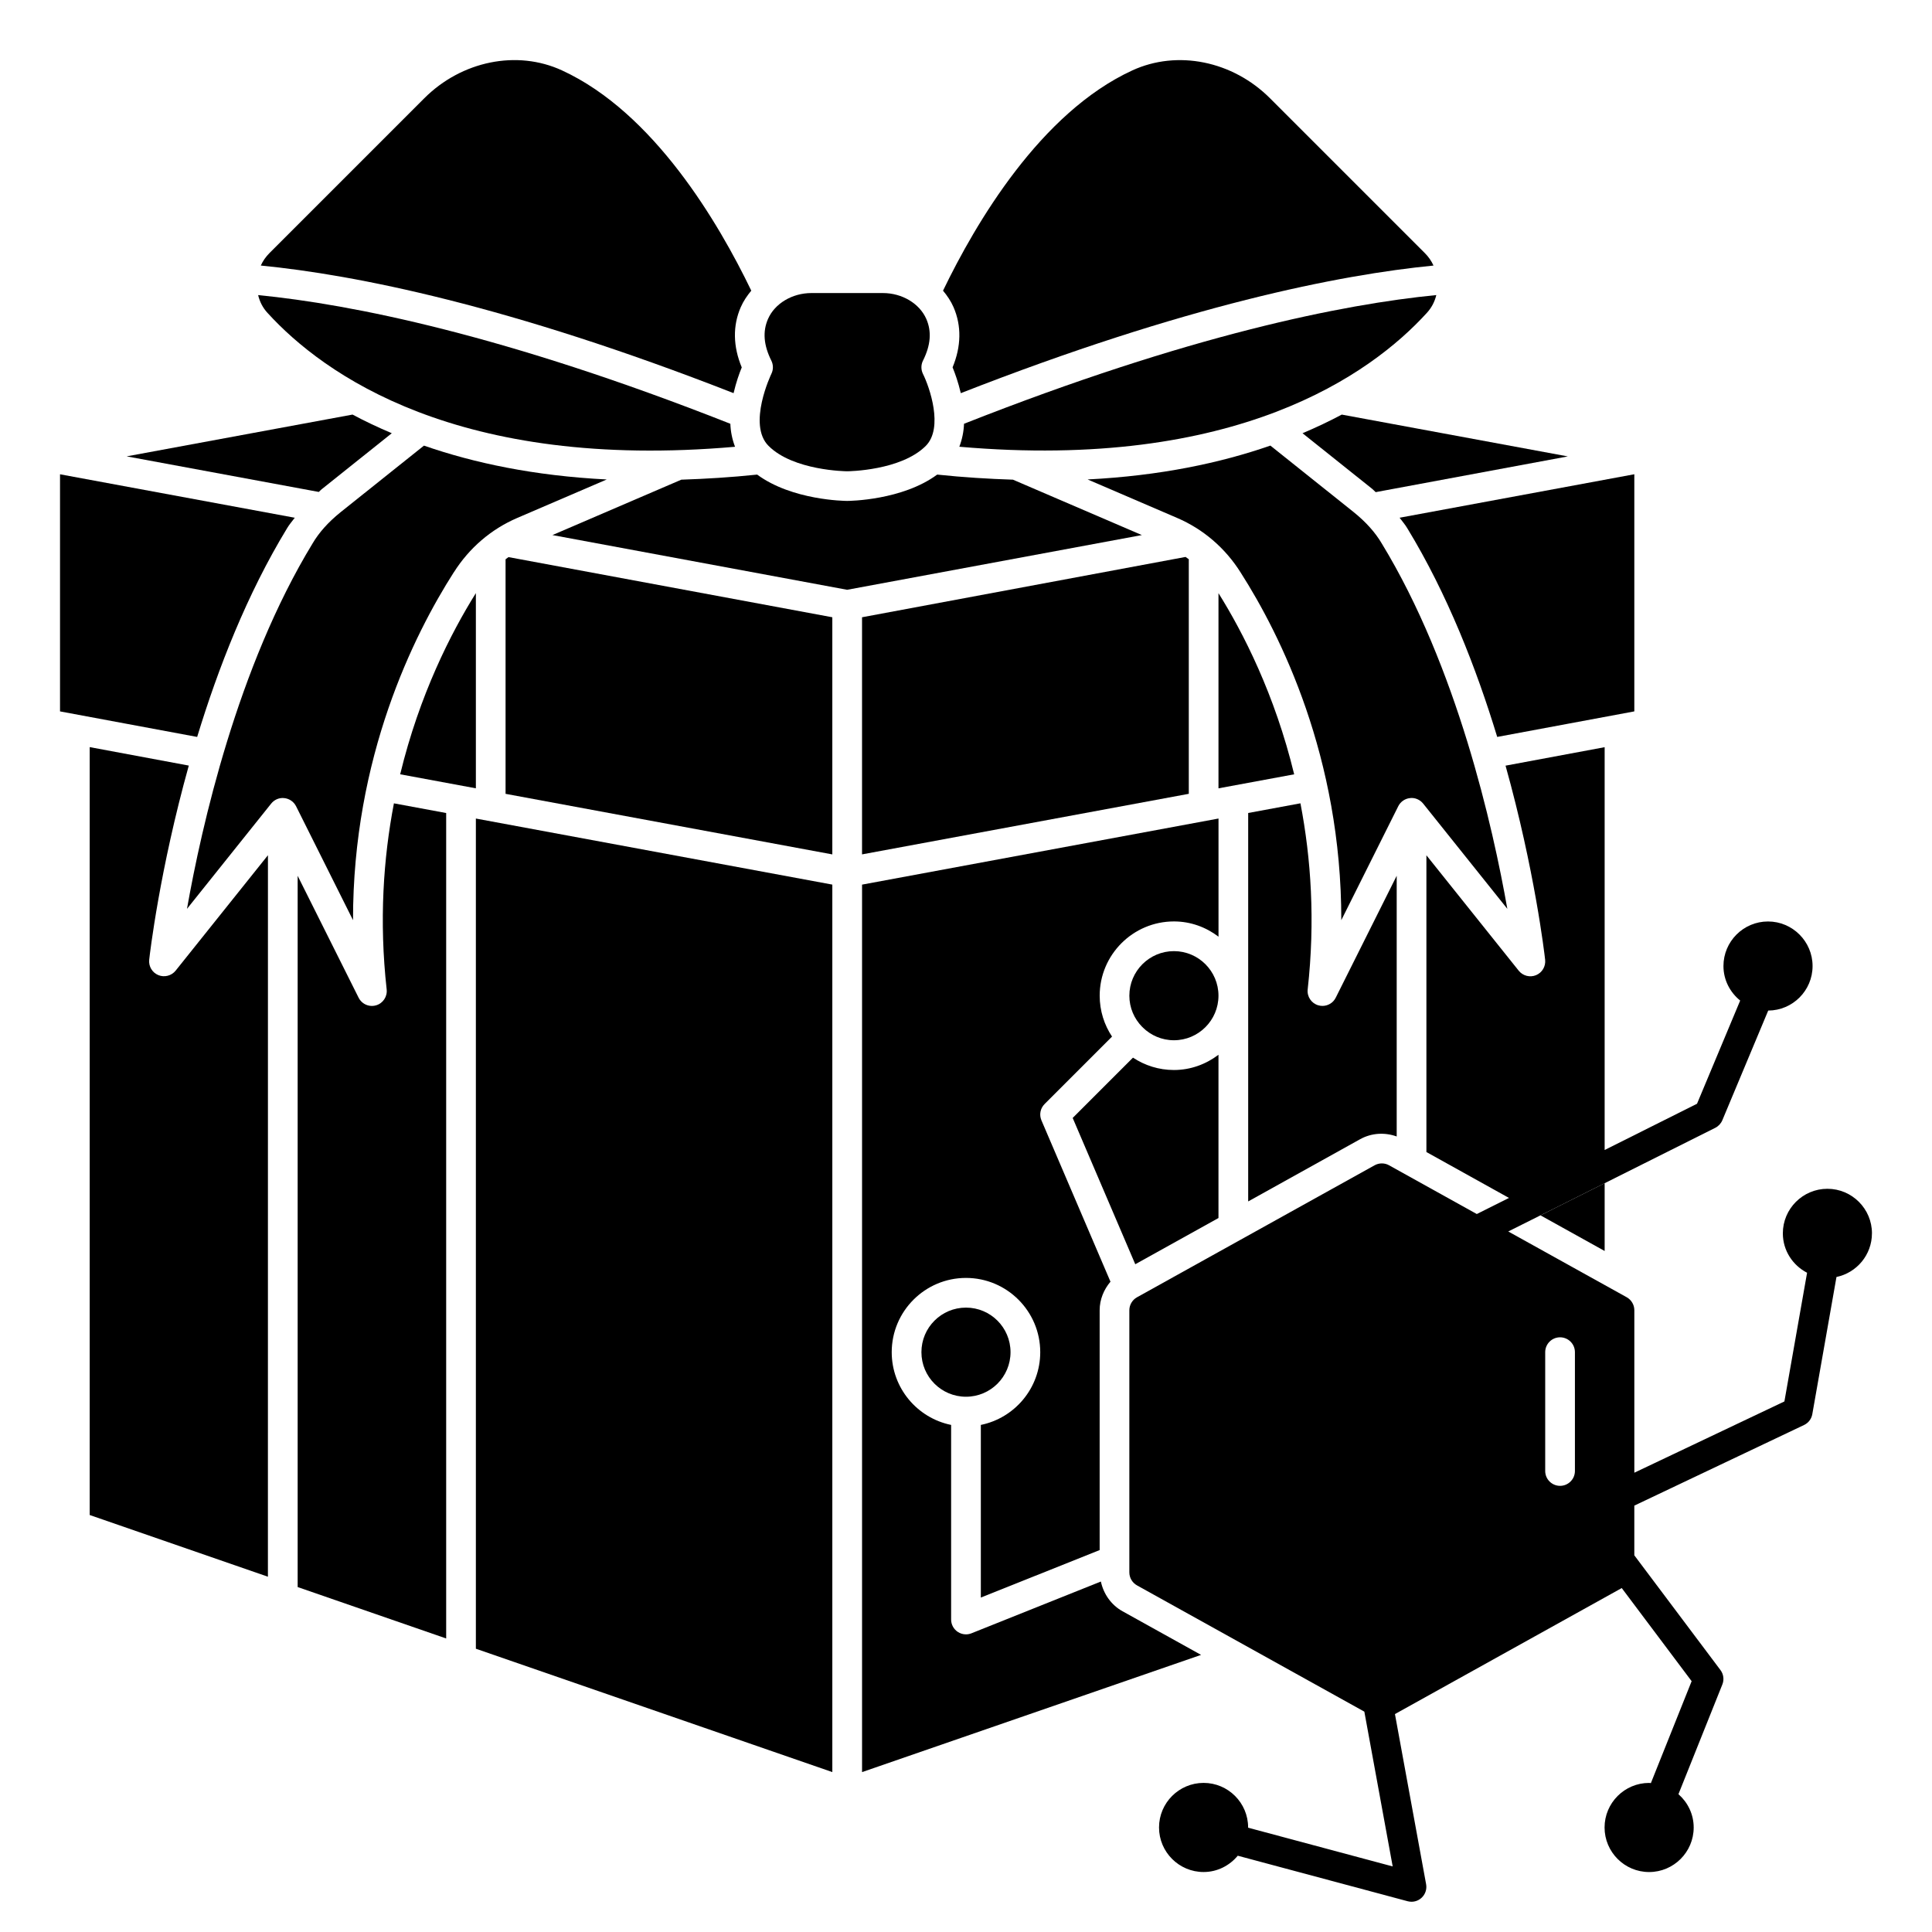 <?xml version="1.0" encoding="UTF-8"?>
<!-- Uploaded to: ICON Repo, www.svgrepo.com, Generator: ICON Repo Mixer Tools -->
<svg fill="#000000" width="800px" height="800px" version="1.1" viewBox="144 144 512 512" xmlns="http://www.w3.org/2000/svg">
 <g>
  <path d="m412.46 271.12c-6.414-0.211-13.059-0.605-20.098-1.348-9.227 6.809-23.199 6.977-23.852 6.977-0.652 0-14.625-0.164-23.852-6.977-7.039 0.738-13.68 1.133-20.098 1.348l-34.156 14.68 78.098 14.5 78.098-14.5-34.148-14.68z"/>
  <path d="m277.98 292.21v62.164l86.594 16.051v-62.844l-85.812-15.941c-0.262 0.188-0.52 0.379-0.781 0.574z"/>
  <path d="m270.11 580.93 94.465 32.691v-235.19l-94.465-17.508z"/>
  <path d="m441.49 571.01c-3.016-1.684-5.039-4.59-5.746-7.887l-34.289 13.715c-0.473 0.188-0.969 0.285-1.465 0.285-0.781 0-1.543-0.227-2.203-0.676-1.078-0.73-1.73-1.953-1.73-3.258v-51.57c-8.973-1.828-15.742-9.777-15.742-19.277 0-10.855 8.832-19.68 19.68-19.68s19.68 8.824 19.68 19.68c0 9.508-6.769 17.453-15.742 19.277v45.754l31.488-12.594v-63.551c0-2.832 1.094-5.473 2.867-7.566l-18.293-42.754c-0.637-1.48-0.309-3.188 0.836-4.328l17.871-17.871c-2.062-3.109-3.273-6.832-3.273-10.84 0-10.855 8.832-19.68 19.68-19.68 4.449 0 8.508 1.535 11.809 4.039v-31.309l-94.465 17.516v235.19l89.844-31.062-20.797-11.555z"/>
  <path d="m246.47 406.21c0.211 1.898-0.969 3.676-2.793 4.211-0.371 0.109-0.746 0.164-1.117 0.164-1.465 0-2.844-0.82-3.519-2.172l-16.16-32.316v188.49l39.359 13.625v-218.75l-13.848-2.566c-2.793 14.578-3.945 31.109-1.922 49.316z"/>
  <path d="m270.11 352.91v-51.727c-6.535 10.453-14.934 26.844-20.059 48.012z"/>
  <path d="m455.1 396.06c-6.512 0-11.809 5.297-11.809 11.809 0 3.211 1.289 6.117 3.379 8.242 0.031 0.031 0.078 0.039 0.109 0.078 0.031 0.039 0.039 0.078 0.078 0.109 2.133 2.086 5.039 3.379 8.242 3.379 6.512 0 11.809-5.297 11.809-11.809 0-6.512-5.297-11.809-11.809-11.809z"/>
  <path d="m411.8 502.34c0 6.519-5.285 11.809-11.805 11.809-6.523 0-11.809-5.289-11.809-11.809 0-6.523 5.285-11.809 11.809-11.809 6.519 0 11.805 5.285 11.805 11.809"/>
  <path d="m444.26 424.28-15.988 15.988 16.586 38.77 22.051-12.25v-43.266c-3.297 2.496-7.359 4.039-11.809 4.039-4.008 0-7.723-1.211-10.84-3.273z"/>
  <path d="m220.07 284c0.566-0.969 1.363-1.867 2.047-2.793l-62.211-11.516v62.836l36.344 6.769c5.519-18.121 13.211-37.863 23.82-55.293z"/>
  <path d="m264.28 295.66c4.062-6.43 9.871-11.422 16.793-14.398l23.719-10.195c-19.246-0.977-35.203-4.375-48.438-8.973l-22.129 17.672c-3.258 2.637-5.684 5.352-7.406 8.281-19.902 32.691-29.418 75.012-33.266 96.809l22.309-27.891c0.836-1.047 2.148-1.621 3.488-1.457 1.332 0.141 2.504 0.953 3.109 2.148l15.098 30.203c-0.047-43.242 16.129-75.641 26.711-92.203z"/>
  <path d="m396.45 241.36c0.637 1.543 1.512 4 2.172 6.832 59.535-23.309 100.37-31.379 125.27-33.816-0.551-1.227-1.324-2.332-2.305-3.312l-41.012-41.012c-9.902-9.91-24.562-12.887-36.504-7.391-24.324 11.195-41.492 40.398-50.16 58.371 1.102 1.324 2.078 2.746 2.777 4.352 2.156 4.938 2.062 10.422-0.25 15.98z"/>
  <path d="m398.23 262.39c73.422 6.398 109.07-19.199 123.87-35.441 1.301-1.402 2.117-3.023 2.535-4.754-24.656 2.426-65.336 10.5-125.16 34.109-0.078 2.07-0.496 4.117-1.242 6.086z"/>
  <path d="m340.57 241.36c-2.312-5.559-2.418-11.043-0.25-15.98 0.699-1.598 1.676-3.031 2.777-4.352-8.66-17.98-25.828-47.176-50.16-58.371-11.934-5.504-26.598-2.512-36.504 7.391l-41.012 41.012c-0.992 0.992-1.762 2.109-2.305 3.312 24.906 2.441 65.738 10.508 125.29 33.816 0.66-2.832 1.527-5.289 2.172-6.832z"/>
  <path d="m347.68 262.17c6.559 6.559 20.492 6.723 20.828 6.723 0.34 0 14.273-0.164 20.828-6.723 4.785-4.785 0.977-15.641-0.738-19.074-0.551-1.109-0.551-2.418 0-3.519 2.055-4.102 2.34-7.715 0.883-11.051-1.801-4.102-6.422-6.863-11.508-6.863h-18.934c-5.086 0-9.715 2.762-11.508 6.863-1.457 3.336-1.164 6.949 0.883 11.051 0.551 1.109 0.551 2.41 0 3.512-0.062 0.133-6.406 13.414-0.738 19.082z"/>
  <path d="m185.95 402.41c-1.621-0.668-2.598-2.332-2.41-4.078 0.172-1.574 2.777-23.828 10.492-51.445l-26.262-4.894v203.5l47.23 16.352 0.008-191.2-24.473 30.598c-1.102 1.363-2.977 1.828-4.582 1.172z"/>
  <path d="m338.79 262.39c-0.754-1.969-1.164-4.016-1.242-6.086-59.805-23.602-100.49-31.676-125.14-34.102 0.418 1.754 1.227 3.363 2.496 4.731 14.824 16.262 50.453 41.902 123.9 35.465z"/>
  <path d="m489.18 258.81 18.523 14.793c0.332 0.27 0.551 0.551 0.867 0.82l50.918-9.469-59.906-11.082c-3.211 1.715-6.691 3.371-10.398 4.938z"/>
  <path d="m640.09 470.85c0-6.512-5.297-11.809-11.809-11.809-6.512 0-11.809 5.297-11.809 11.809 0 4.559 2.629 8.477 6.422 10.445l-6.008 34.102-39.77 18.887v-43.051c0-1.434-0.781-2.754-2.023-3.449l-31.387-17.43 54.852-27.465c0.844-0.426 1.504-1.133 1.875-2l12.164-29.078c6.488-0.031 11.754-5.305 11.754-11.801 0-6.496-5.297-11.809-11.809-11.809s-11.809 5.297-11.809 11.809c0 3.707 1.754 6.984 4.434 9.148l-11.438 27.348-24.48 12.258v-106.75l-26.262 4.894c7.715 27.605 10.32 49.871 10.492 51.445 0.188 1.746-0.789 3.41-2.41 4.078-1.605 0.668-3.488 0.188-4.582-1.172l-24.473-30.598v78.641l21.883 12.164-8.527 4.266-23.254-12.918c-0.598-0.34-1.258-0.496-1.914-0.496-0.652 0-1.316 0.164-1.914 0.496l-62.977 34.984c-1.242 0.691-2.023 2.016-2.023 3.449v69.445c0 1.434 0.781 2.754 2.023 3.449l60.254 33.465 7.512 41.02-38.312-10.266v-0.062c0-6.512-5.289-11.809-11.801-11.809s-11.809 5.297-11.809 11.809 5.297 11.809 11.809 11.809c3.652 0 6.887-1.707 9.055-4.32l45.027 12.066c0.34 0.086 0.676 0.133 1.016 0.133 0.977 0 1.938-0.363 2.668-1.047 0.992-0.914 1.449-2.273 1.203-3.598l-8.258-45.09 60.102-33.395 18.523 24.68-10.801 27.008c-0.156 0-0.309-0.047-0.465-0.047-6.512 0-11.809 5.297-11.809 11.809s5.297 11.809 11.809 11.809c6.512 0 11.809-5.297 11.809-11.809 0-3.527-1.582-6.66-4.039-8.824l11.637-29.078c0.512-1.273 0.324-2.723-0.504-3.816l-22.828-30.41v-13.168l44.98-21.363c1.148-0.543 1.969-1.613 2.188-2.867l6.406-36.359c5.359-1.117 9.398-5.871 9.398-11.555zm-78.719 62.977c0 2.172-1.762 3.938-3.938 3.938-2.172 0-3.938-1.762-3.938-3.938v-31.488c0-2.172 1.762-3.938 3.938-3.938 2.172 0 3.938 1.762 3.938 3.938z"/>
  <path d="m229.29 273.62 18.539-14.809c-3.707-1.574-7.188-3.219-10.398-4.945l-59.867 11.074 50.918 9.43c0.293-0.25 0.504-0.52 0.812-0.762z"/>
  <path d="m372.45 370.42 86.594-16.051v-62.156c-0.277-0.211-0.559-0.418-0.852-0.621l-85.742 15.988v62.852z"/>
  <path d="m577.12 269.68-62.211 11.523c0.699 0.945 1.504 1.859 2.078 2.852 10.598 17.406 18.277 37.125 23.789 55.238l36.336-6.769v-62.836z"/>
  <path d="m466.91 301.19v51.727l20.059-3.715c-5.133-21.184-13.531-37.566-20.059-48.012z"/>
  <path d="m514.14 445.19v-69.102l-16.16 32.316c-0.676 1.363-2.062 2.172-3.519 2.172-0.371 0-0.746-0.055-1.117-0.164-1.828-0.535-3.008-2.312-2.793-4.211 2.023-18.207 0.883-34.738-1.922-49.316l-13.848 2.566v102.94l29.684-16.5c3.016-1.66 6.504-1.852 9.676-0.715z"/>
  <path d="m569.25 457.56-17.004 8.52 17.004 9.445z"/>
  <path d="m517.66 355.5c1.316-0.164 2.644 0.41 3.488 1.457l22.309 27.891c-3.84-21.789-13.359-64.102-33.234-96.754-1.754-2.984-4.18-5.699-7.453-8.352l-22.105-17.656c-13.234 4.598-29.191 7.996-48.438 8.973l23.719 10.195c6.926 2.977 12.738 7.965 16.809 14.422 10.57 16.539 26.742 48.949 26.703 92.18l15.098-30.203c0.598-1.195 1.77-2.016 3.109-2.148z"/>
 </g>
</svg>